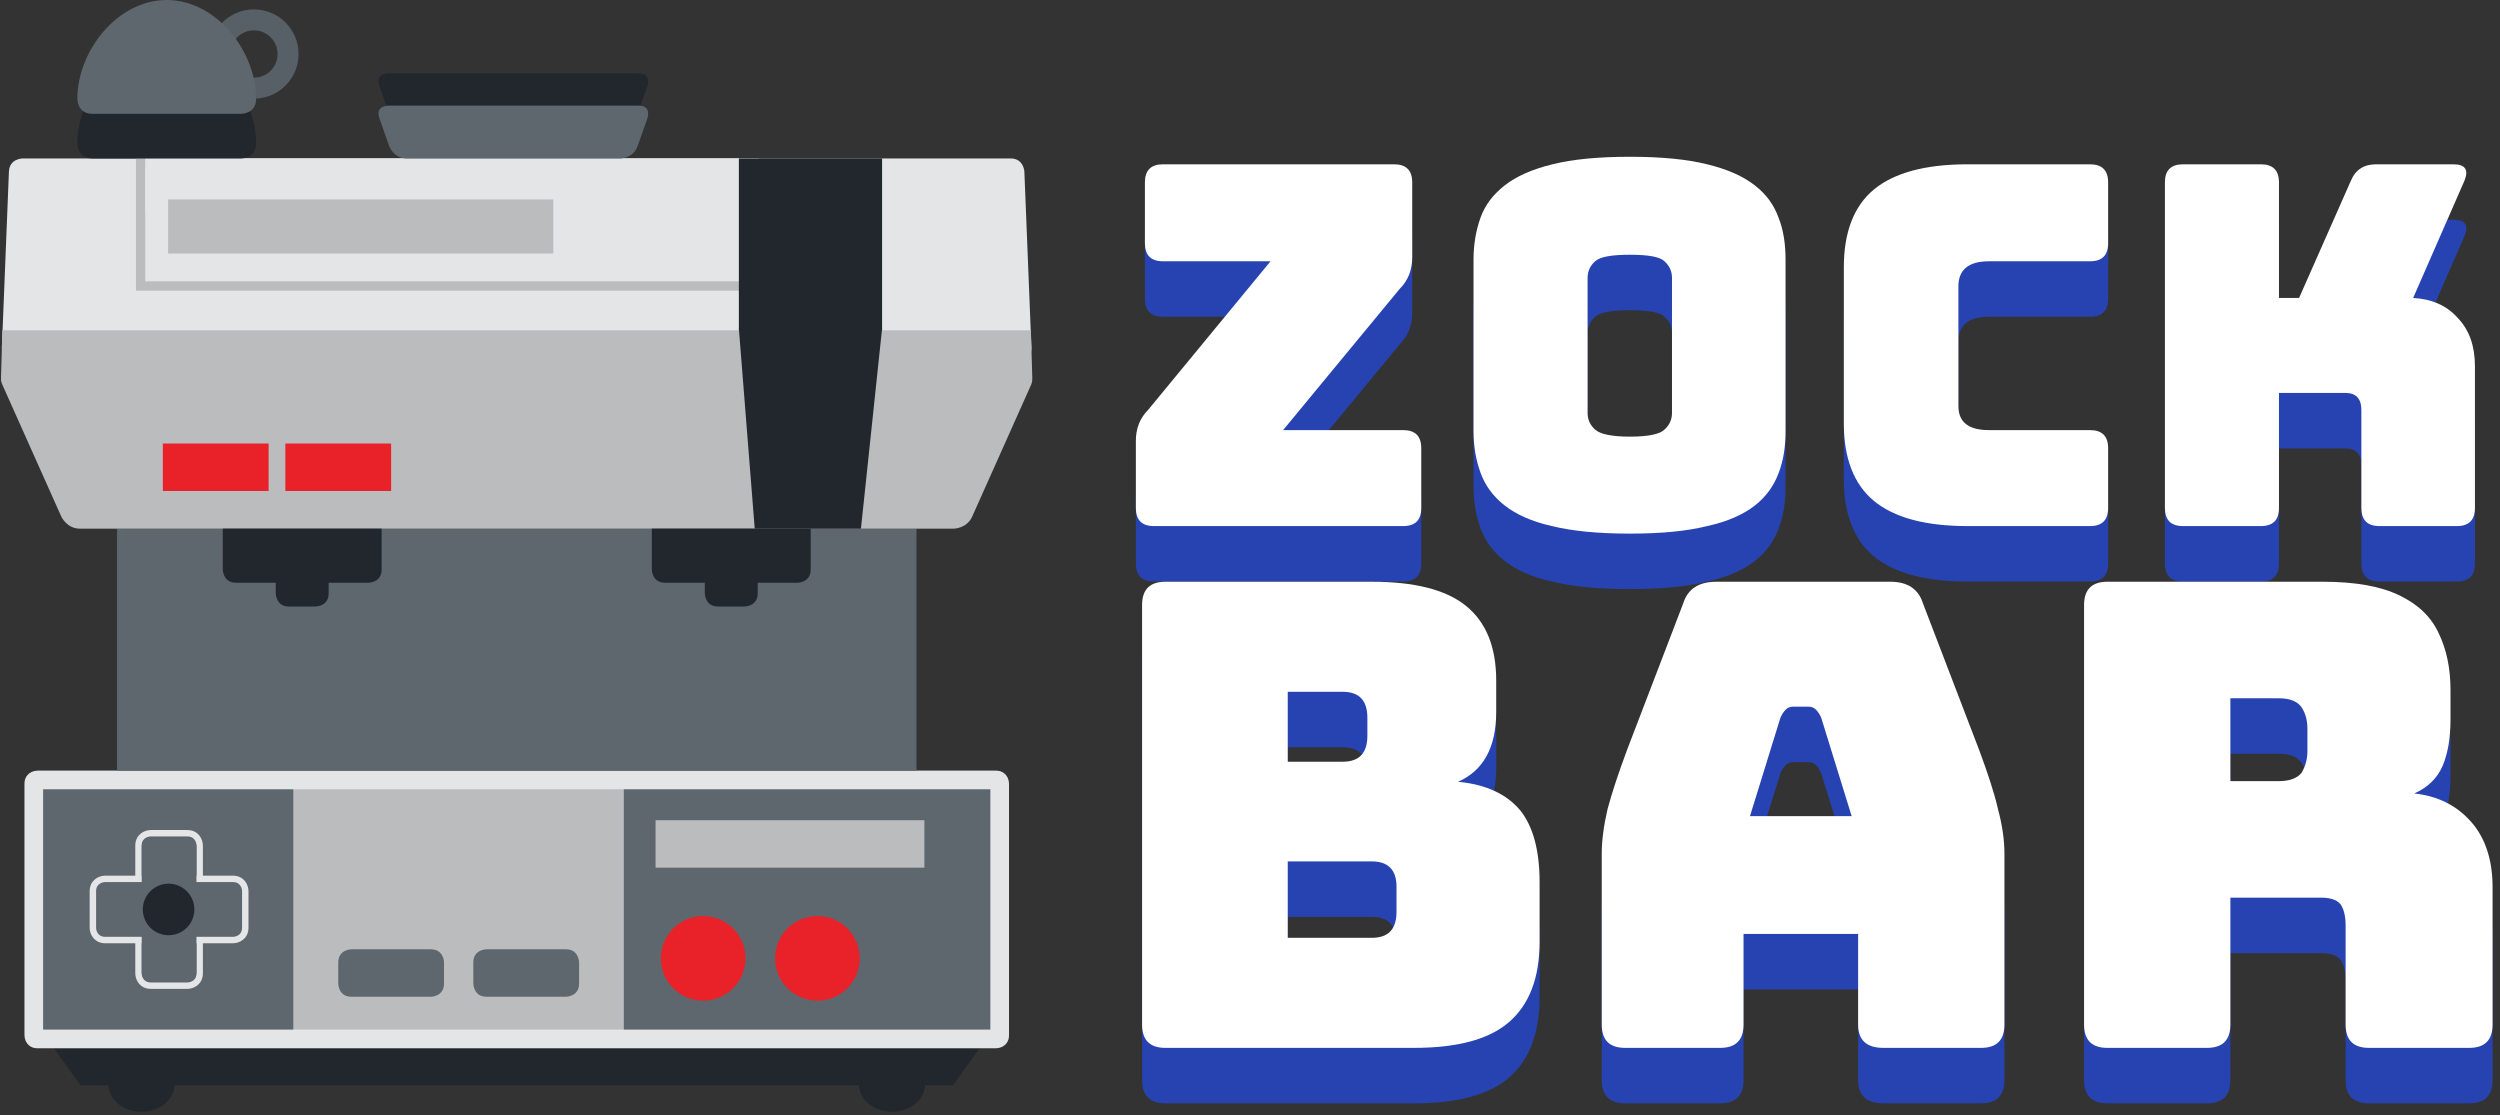 <svg style="fill-rule:evenodd;clip-rule:evenodd;" xml:space="preserve" xmlns:xlink="http://www.w3.org/1999/xlink" xmlns="http://www.w3.org/2000/svg" version="1.1" viewBox="0 0 7302 3257" height="100%" width="100%"><rect x="0" y="0" width="7302" height="3257" fill="#333333" stroke="none"/><rect style="fill:none;" height="3257" width="7300" y="-0" x="2.891" id="ZBV2-Logo-horizontal-mit-Font-Farben-und-Schatten"></rect><clipPath id="_clip1"><rect height="3257" width="7300" y="-0" x="2.891"></rect></clipPath><g clip-path="url(#_clip1)"><g id="TYPO"><g transform="matrix(6.511,0,0,6.511,1762.27,569.996)"><g transform="matrix(225.403,0,0,225.403,228.513,173.335)"><path style="fill:#2743b2;fill-rule:nonzero;" d="M0.578,-0l-0.496,-0c-0.024,-0 -0.036,-0.012 -0.036,-0.036l0,-0.134c0,-0.024 0.008,-0.045 0.025,-0.062l0.243,-0.295l-0.214,0c-0.024,0 -0.036,-0.012 -0.036,-0.036l0,-0.121c0,-0.024 0.012,-0.036 0.036,-0.036l0.46,0c0.024,0 0.036,0.012 0.036,0.036l0,0.149c0,0.025 -0.008,0.046 -0.025,0.063l-0.232,0.281l0.239,0c0.024,0 0.036,0.012 0.036,0.036l0,0.119c0,0.024 -0.012,0.036 -0.036,0.036Z"></path></g><g transform="matrix(225.403,0,0,225.403,377.279,173.335)"><path style="fill:#2743b2;fill-rule:nonzero;" d="M0.679,-0.189c-0,0.031 -0.004,0.058 -0.014,0.084c-0.009,0.024 -0.024,0.046 -0.047,0.064c-0.023,0.018 -0.054,0.032 -0.095,0.041c-0.04,0.01 -0.091,0.015 -0.154,0.015c-0.063,-0 -0.114,-0.005 -0.155,-0.015c-0.04,-0.009 -0.071,-0.023 -0.094,-0.041c-0.023,-0.018 -0.039,-0.04 -0.048,-0.065c-0.009,-0.025 -0.014,-0.052 -0.014,-0.083l0,-0.341c0,-0.031 0.005,-0.059 0.014,-0.084c0.009,-0.025 0.025,-0.046 0.048,-0.064c0.023,-0.018 0.054,-0.032 0.095,-0.042c0.04,-0.01 0.091,-0.015 0.154,-0.015c0.063,0 0.114,0.005 0.154,0.015c0.041,0.01 0.072,0.024 0.095,0.042c0.023,0.018 0.038,0.039 0.047,0.064c0.01,0.025 0.014,0.053 0.014,0.084l0,0.341Zm-0.394,-0.036c0,0.013 0.005,0.024 0.015,0.033c0.01,0.009 0.033,0.014 0.069,0.014c0.037,-0 0.06,-0.005 0.069,-0.014c0.01,-0.009 0.015,-0.02 0.015,-0.033l-0,-0.269c-0,-0.013 -0.005,-0.024 -0.015,-0.033c-0.009,-0.009 -0.032,-0.013 -0.069,-0.013c-0.036,-0 -0.059,0.004 -0.069,0.013c-0.01,0.009 -0.015,0.02 -0.015,0.033l0,0.269Z"></path></g><g transform="matrix(225.403,0,0,225.403,543.401,173.335)"><path style="fill:#2743b2;fill-rule:nonzero;" d="M0.548,-0l-0.244,-0c-0.084,-0 -0.146,-0.017 -0.186,-0.05c-0.04,-0.033 -0.06,-0.085 -0.06,-0.154l-0,-0.311c-0,-0.07 0.02,-0.122 0.06,-0.155c0.04,-0.033 0.102,-0.05 0.186,-0.05l0.244,0c0.024,0 0.036,0.012 0.036,0.036l-0,0.121c-0,0.024 -0.012,0.036 -0.036,0.036l-0.201,0c-0.041,0 -0.061,0.017 -0.061,0.05l0,0.238c0,0.032 0.02,0.048 0.061,0.048l0.201,0c0.024,0 0.036,0.012 0.036,0.036l-0,0.119c-0,0.024 -0.012,0.036 -0.036,0.036Z"></path></g><g transform="matrix(225.403,0,0,225.403,684.954,173.335)"><path style="fill:#2743b2;fill-rule:nonzero;" d="M0.26,-0l-0.155,-0c-0.024,-0 -0.036,-0.012 -0.036,-0.036l0,-0.648c0,-0.024 0.012,-0.036 0.036,-0.036l0.155,0c0.024,0 0.036,0.012 0.036,0.036l-0,0.23l0.04,0l0.103,-0.233c0.009,-0.022 0.026,-0.033 0.05,-0.033l0.154,0c0.024,0 0.031,0.011 0.022,0.033l-0.102,0.233c0.037,0.002 0.067,0.015 0.089,0.04c0.023,0.024 0.034,0.056 0.034,0.096l0,0.282c0,0.024 -0.012,0.036 -0.036,0.036l-0.154,0c-0.024,0 -0.036,-0.012 -0.036,-0.036l0,-0.195c0,-0.023 -0.011,-0.034 -0.032,-0.034l-0.132,0l0,0.229c0,0.024 -0.012,0.036 -0.036,0.036Z"></path></g><g transform="matrix(290.423,0,0,290.423,221.632,407.407)"><path style="fill:#2743b2;fill-rule:nonzero;" d="M0.489,-0l-0.384,-0c-0.024,-0 -0.036,-0.012 -0.036,-0.036l0,-0.648c0,-0.024 0.012,-0.036 0.036,-0.036l0.319,0c0.065,0 0.114,0.012 0.145,0.037c0.031,0.025 0.047,0.063 0.047,0.116l0,0.048c0,0.055 -0.02,0.091 -0.059,0.108c0.043,0.004 0.075,0.019 0.096,0.044c0.02,0.025 0.03,0.062 0.03,0.111l0,0.092c0,0.056 -0.016,0.097 -0.047,0.124c-0.031,0.027 -0.08,0.04 -0.147,0.04Zm-0.195,-0.288l0,0.118l0.13,0c0.025,0 0.038,-0.013 0.038,-0.04l0,-0.039c0,-0.026 -0.013,-0.039 -0.038,-0.039l-0.13,0Zm0,-0.262l0,0.108l0.085,0c0.025,0 0.038,-0.013 0.038,-0.04l0,-0.028c0,-0.027 -0.013,-0.04 -0.038,-0.04l-0.085,0Z"></path></g><g transform="matrix(290.423,0,0,290.423,432.189,407.407)"><path style="fill:#2743b2;fill-rule:nonzero;" d="M0.273,-0.036c0,0.024 -0.012,0.036 -0.036,0.036l-0.147,-0c-0.024,-0 -0.036,-0.012 -0.036,-0.036l-0,-0.264c-0,-0.02 0.003,-0.043 0.009,-0.069c0.007,-0.026 0.017,-0.056 0.03,-0.091l0.087,-0.227c0.007,-0.022 0.024,-0.033 0.051,-0.033l0.269,0c0.026,0 0.043,0.011 0.05,0.033l0.087,0.227c0.013,0.035 0.023,0.065 0.029,0.091c0.007,0.026 0.01,0.049 0.01,0.069l0,0.264c0,0.024 -0.012,0.036 -0.036,0.036l-0.151,0c-0.026,0 -0.039,-0.012 -0.039,-0.036l0,-0.14l-0.177,0l0,0.14Zm0.057,-0.474l-0.047,0.152l0.157,0l-0.047,-0.152c-0.005,-0.011 -0.011,-0.017 -0.019,-0.017l-0.025,0c-0.008,0 -0.014,0.006 -0.019,0.017Z"></path></g><g transform="matrix(290.423,0,0,290.423,644.198,407.407)"><path style="fill:#2743b2;fill-rule:nonzero;" d="M0.259,-0l-0.154,-0c-0.024,-0 -0.036,-0.012 -0.036,-0.036l0,-0.648c0,-0.024 0.012,-0.036 0.036,-0.036l0.333,0c0.05,0 0.089,0.007 0.118,0.021c0.029,0.014 0.049,0.033 0.061,0.059c0.012,0.025 0.018,0.054 0.018,0.087l0,0.046c0,0.028 -0.004,0.052 -0.012,0.071c-0.008,0.019 -0.023,0.034 -0.044,0.043c0.037,0.004 0.066,0.019 0.088,0.044c0.022,0.025 0.033,0.059 0.033,0.101l0,0.212c0,0.024 -0.012,0.036 -0.036,0.036l-0.155,0c-0.024,0 -0.036,-0.012 -0.036,-0.036l0,-0.153c0,-0.015 -0.003,-0.026 -0.008,-0.033c-0.006,-0.007 -0.016,-0.01 -0.03,-0.01l-0.14,0l0,0.196c0,0.024 -0.012,0.036 -0.036,0.036Zm0.036,-0.54l0,0.128l0.075,0c0.017,-0 0.029,-0.005 0.035,-0.013c0.006,-0.01 0.009,-0.021 0.009,-0.034l0,-0.034c0,-0.013 -0.003,-0.024 -0.009,-0.033c-0.006,-0.009 -0.018,-0.014 -0.035,-0.014l-0.075,0Z"></path></g></g><g transform="matrix(6.511,0,0,6.511,1762.27,407.996)"><g transform="matrix(225.403,0,0,225.403,228.513,173.335)"><path style="fill:#fff;fill-rule:nonzero;" d="M0.578,-0l-0.496,-0c-0.024,-0 -0.036,-0.012 -0.036,-0.036l0,-0.134c0,-0.024 0.008,-0.045 0.025,-0.062l0.243,-0.295l-0.214,0c-0.024,0 -0.036,-0.012 -0.036,-0.036l0,-0.121c0,-0.024 0.012,-0.036 0.036,-0.036l0.46,0c0.024,0 0.036,0.012 0.036,0.036l0,0.149c0,0.025 -0.008,0.046 -0.025,0.063l-0.232,0.281l0.239,0c0.024,0 0.036,0.012 0.036,0.036l0,0.119c0,0.024 -0.012,0.036 -0.036,0.036Z"></path></g><g transform="matrix(225.403,0,0,225.403,377.279,173.335)"><path style="fill:#fff;fill-rule:nonzero;" d="M0.679,-0.189c-0,0.031 -0.004,0.058 -0.014,0.084c-0.009,0.024 -0.024,0.046 -0.047,0.064c-0.023,0.018 -0.054,0.032 -0.095,0.041c-0.04,0.01 -0.091,0.015 -0.154,0.015c-0.063,-0 -0.114,-0.005 -0.155,-0.015c-0.04,-0.009 -0.071,-0.023 -0.094,-0.041c-0.023,-0.018 -0.039,-0.04 -0.048,-0.065c-0.009,-0.025 -0.014,-0.052 -0.014,-0.083l0,-0.341c0,-0.031 0.005,-0.059 0.014,-0.084c0.009,-0.025 0.025,-0.046 0.048,-0.064c0.023,-0.018 0.054,-0.032 0.095,-0.042c0.04,-0.01 0.091,-0.015 0.154,-0.015c0.063,0 0.114,0.005 0.154,0.015c0.041,0.01 0.072,0.024 0.095,0.042c0.023,0.018 0.038,0.039 0.047,0.064c0.01,0.025 0.014,0.053 0.014,0.084l0,0.341Zm-0.394,-0.036c0,0.013 0.005,0.024 0.015,0.033c0.01,0.009 0.033,0.014 0.069,0.014c0.037,-0 0.06,-0.005 0.069,-0.014c0.01,-0.009 0.015,-0.02 0.015,-0.033l-0,-0.269c-0,-0.013 -0.005,-0.024 -0.015,-0.033c-0.009,-0.009 -0.032,-0.013 -0.069,-0.013c-0.036,-0 -0.059,0.004 -0.069,0.013c-0.01,0.009 -0.015,0.02 -0.015,0.033l0,0.269Z"></path></g><g transform="matrix(225.403,0,0,225.403,543.401,173.335)"><path style="fill:#fff;fill-rule:nonzero;" d="M0.548,-0l-0.244,-0c-0.084,-0 -0.146,-0.017 -0.186,-0.05c-0.04,-0.033 -0.06,-0.085 -0.06,-0.154l-0,-0.311c-0,-0.07 0.02,-0.122 0.06,-0.155c0.04,-0.033 0.102,-0.05 0.186,-0.05l0.244,0c0.024,0 0.036,0.012 0.036,0.036l-0,0.121c-0,0.024 -0.012,0.036 -0.036,0.036l-0.201,0c-0.041,0 -0.061,0.017 -0.061,0.05l0,0.238c0,0.032 0.02,0.048 0.061,0.048l0.201,0c0.024,0 0.036,0.012 0.036,0.036l-0,0.119c-0,0.024 -0.012,0.036 -0.036,0.036Z"></path></g><g transform="matrix(225.403,0,0,225.403,684.954,173.335)"><path style="fill:#fff;fill-rule:nonzero;" d="M0.26,-0l-0.155,-0c-0.024,-0 -0.036,-0.012 -0.036,-0.036l0,-0.648c0,-0.024 0.012,-0.036 0.036,-0.036l0.155,0c0.024,0 0.036,0.012 0.036,0.036l-0,0.23l0.04,0l0.103,-0.233c0.009,-0.022 0.026,-0.033 0.05,-0.033l0.154,0c0.024,0 0.031,0.011 0.022,0.033l-0.102,0.233c0.037,0.002 0.067,0.015 0.089,0.04c0.023,0.024 0.034,0.056 0.034,0.096l0,0.282c0,0.024 -0.012,0.036 -0.036,0.036l-0.154,0c-0.024,0 -0.036,-0.012 -0.036,-0.036l0,-0.195c0,-0.023 -0.011,-0.034 -0.032,-0.034l-0.132,0l0,0.229c0,0.024 -0.012,0.036 -0.036,0.036Z"></path></g><g transform="matrix(290.423,0,0,290.423,221.632,407.407)"><path style="fill:#fff;fill-rule:nonzero;" d="M0.489,-0l-0.384,-0c-0.024,-0 -0.036,-0.012 -0.036,-0.036l0,-0.648c0,-0.024 0.012,-0.036 0.036,-0.036l0.319,0c0.065,0 0.114,0.012 0.145,0.037c0.031,0.025 0.047,0.063 0.047,0.116l0,0.048c0,0.055 -0.02,0.091 -0.059,0.108c0.043,0.004 0.075,0.019 0.096,0.044c0.02,0.025 0.03,0.062 0.03,0.111l0,0.092c0,0.056 -0.016,0.097 -0.047,0.124c-0.031,0.027 -0.08,0.04 -0.147,0.04Zm-0.195,-0.288l0,0.118l0.13,0c0.025,0 0.038,-0.013 0.038,-0.04l0,-0.039c0,-0.026 -0.013,-0.039 -0.038,-0.039l-0.13,0Zm0,-0.262l0,0.108l0.085,0c0.025,0 0.038,-0.013 0.038,-0.04l0,-0.028c0,-0.027 -0.013,-0.04 -0.038,-0.04l-0.085,0Z"></path></g><g transform="matrix(290.423,0,0,290.423,432.189,407.407)"><path style="fill:#fff;fill-rule:nonzero;" d="M0.273,-0.036c0,0.024 -0.012,0.036 -0.036,0.036l-0.147,-0c-0.024,-0 -0.036,-0.012 -0.036,-0.036l-0,-0.264c-0,-0.02 0.003,-0.043 0.009,-0.069c0.007,-0.026 0.017,-0.056 0.03,-0.091l0.087,-0.227c0.007,-0.022 0.024,-0.033 0.051,-0.033l0.269,0c0.026,0 0.043,0.011 0.05,0.033l0.087,0.227c0.013,0.035 0.023,0.065 0.029,0.091c0.007,0.026 0.01,0.049 0.01,0.069l0,0.264c0,0.024 -0.012,0.036 -0.036,0.036l-0.151,0c-0.026,0 -0.039,-0.012 -0.039,-0.036l0,-0.14l-0.177,0l0,0.14Zm0.057,-0.474l-0.047,0.152l0.157,0l-0.047,-0.152c-0.005,-0.011 -0.011,-0.017 -0.019,-0.017l-0.025,0c-0.008,0 -0.014,0.006 -0.019,0.017Z"></path></g><g transform="matrix(290.423,0,0,290.423,644.198,407.407)"><path style="fill:#fff;fill-rule:nonzero;" d="M0.259,-0l-0.154,-0c-0.024,-0 -0.036,-0.012 -0.036,-0.036l0,-0.648c0,-0.024 0.012,-0.036 0.036,-0.036l0.333,0c0.05,0 0.089,0.007 0.118,0.021c0.029,0.014 0.049,0.033 0.061,0.059c0.012,0.025 0.018,0.054 0.018,0.087l0,0.046c0,0.028 -0.004,0.052 -0.012,0.071c-0.008,0.019 -0.023,0.034 -0.044,0.043c0.037,0.004 0.066,0.019 0.088,0.044c0.022,0.025 0.033,0.059 0.033,0.101l0,0.212c0,0.024 -0.012,0.036 -0.036,0.036l-0.155,0c-0.024,0 -0.036,-0.012 -0.036,-0.036l0,-0.153c0,-0.015 -0.003,-0.026 -0.008,-0.033c-0.006,-0.007 -0.016,-0.01 -0.03,-0.01l-0.14,0l0,0.196c0,0.024 -0.012,0.036 -0.036,0.036Zm0.036,-0.54l0,0.128l0.075,0c0.017,-0 0.029,-0.005 0.035,-0.013c0.006,-0.01 0.009,-0.021 0.009,-0.034l0,-0.034c0,-0.013 -0.003,-0.024 -0.009,-0.033c-0.006,-0.009 -0.018,-0.014 -0.035,-0.014l-0.075,0Z"></path></g></g></g><g id="MACHINE"><clipPath id="_clip2"><rect height="3257" width="3016.31" y="-0" x="2.891"></rect></clipPath><g clip-path="url(#_clip2)"><rect style="fill:#babcbe;" height="789.572" width="2757.37" y="2261.55" x="103.572"></rect><path style="fill:#5e676d;fill-rule:nonzero;" d="M135.963,2274.97c0,0 -37.278,0 -37.278,36.172l0,687.275c0,0 0,36.172 37.278,36.172l720.671,0l-0,-759.619l-720.671,0Z"></path><path style="fill:#5e676d;fill-rule:nonzero;" d="M1822.1,2274.97l0,762.739l1060.11,0c-0,0 37.683,0 37.683,-36.32l-0,-690.098c-0,-0 -0,-36.321 -37.683,-36.321l-1060.11,0Z"></path><path style="fill:#21272c;fill-rule:nonzero;" d="M157.636,3061.83l77.236,108.133l2548.83,-0l77.241,-108.133l-2703.3,-0Z"></path><path style="fill:#21272c;fill-rule:nonzero;" d="M413.214,3246.99c53.259,-0 96.439,-35.347 96.439,-78.952c-0,-43.605 -43.18,-78.953 -96.439,-78.953c-53.264,0 -96.439,35.348 -96.439,78.953c0,43.605 43.175,78.952 96.439,78.952"></path><path style="fill:#21272c;fill-rule:nonzero;" d="M2605.36,3246.99c53.26,-0 96.439,-35.347 96.439,-78.952c-0,-43.605 -43.179,-78.953 -96.439,-78.953c-53.264,0 -96.439,35.348 -96.439,78.953c0,43.605 43.175,78.952 96.439,78.952"></path><path style="fill:none;fill-rule:nonzero;stroke:#e4e5e7;stroke-width:54.49px;" d="M110.398,2278.09c-11.708,0.518 -11.713,7.045 -11.713,11.371l0,733.752c0.467,11.371 7.032,11.371 11.371,11.371l2798.46,-0c11.371,-0.467 11.371,-7.027 11.371,-11.371l-0,-733.752c-0.467,-11.371 -7.032,-11.371 -11.371,-11.371l-2798.12,-0Z"></path><rect style="fill:#5e676d;" height="706.718" width="2335.03" y="1544.12" x="341.771"></rect><path style="fill:#babcbe;fill-rule:nonzero;" d="M29.528,1087.99c0,-0 -38.618,-0 -22.857,35.255l172.389,385.616c0,-0 15.761,35.255 54.379,35.255l2551.75,-0c0,-0 38.619,-0 54.379,-35.255l172.389,-385.616c0,-0 15.761,-35.255 -22.857,-35.255l-2959.57,-0Z"></path><path style="fill:#e4e5e7;fill-rule:nonzero;" d="M66.221,462.802c-0,-0 -38.618,-0 -40.163,38.586l-20.568,513.692c0,0 -1.545,38.586 37.073,38.586l2932.9,-0c-0,-0 38.622,-0 37.077,-38.586l-20.558,-513.692c0,-0 -1.545,-38.586 -40.163,-38.586l-2885.6,-0Z"></path><path style="fill:#babcbe;fill-rule:nonzero;" d="M6.964,964.843l-4.071,138.596l3012.25,0l-4.076,-138.596l-3004.1,0Z"></path><rect style="fill:none;stroke:#babcbe;stroke-width:27.25px;" height="358.938" width="1791.69" y="476.427" x="410.694"></rect><rect style="fill:#e4e5e7;" height="157.905" width="1791.9" y="462.803" x="424.105"></rect><rect style="fill:#babcbe;" height="157.905" width="1125.04" y="582.52" x="491.067"></rect><rect style="fill:#e82228;" height="138.596" width="308.949" y="1295.46" x="475.62"></rect><rect style="fill:#e82228;" height="138.596" width="308.949" y="1295.46" x="833.462"></rect><path style="fill:#576066;fill-rule:nonzero;stroke:#e4e5e7;stroke-width:18.8px;" d="M440.556,2433.75c-14.489,0 -36.046,9.599 -36.046,36.046l-0,373.08c-0,14.488 9.599,36.046 36.046,36.046l106.588,-0c14.489,-0 36.046,-9.599 36.046,-36.046l0,-373.08c0,-14.489 -9.599,-36.046 -36.046,-36.046l-106.588,0Z"></path><path style="fill:#5e676d;fill-rule:nonzero;stroke:#e4e5e7;stroke-width:18.8px;" d="M271.263,2709.63c-0,14.489 9.599,36.046 36.046,36.046l373.08,0c14.488,0 36.046,-9.599 36.046,-36.046l-0,-106.593c-0,-14.488 -9.599,-36.046 -36.046,-36.046l-373.08,0c-14.489,0 -36.046,9.599 -36.046,36.046l-0,106.593Z"></path><path style="fill:#5e676d;fill-rule:nonzero;" d="M440.556,2445.59c-0,-0 -26.646,-0 -26.646,26.646l-0,368.199c-0,-0 -0,26.646 26.646,26.646l106.588,-0c-0,-0 26.646,-0 26.646,-26.646l-0,-368.199c-0,-0 -0,-26.646 -26.646,-26.646l-106.588,-0Z"></path><path style="fill:#21272c;fill-rule:nonzero;" d="M492.382,2731.64c41.593,-0 75.307,-33.715 75.307,-75.307c0,-41.588 -33.714,-75.307 -75.307,-75.307c-41.592,-0 -75.307,33.719 -75.307,75.307c0,41.592 33.715,75.307 75.307,75.307"></path><path style="fill:#5e676d;fill-rule:nonzero;" d="M1026.55,2772.68c0,-0 -38.618,-0 -38.618,38.618l0,61.359c0,0 0,38.619 38.618,38.619l231.713,-0c0,-0 38.618,-0 38.618,-38.619l0,-61.359c0,-0 0,-38.618 -38.618,-38.618l-231.713,-0Z"></path><path style="fill:#5e676d;fill-rule:nonzero;" d="M1421.08,2772.68c0,-0 -38.618,-0 -38.618,38.618l0,61.359c0,0 0,38.619 38.618,38.619l231.713,-0c0,-0 38.618,-0 38.618,-38.619l0,-61.359c0,-0 0,-38.618 -38.618,-38.618l-231.713,-0Z"></path><rect style="fill:#babcbe;" height="138.596" width="785.194" y="2395.66" x="1914.78"></rect><path style="fill:#e82228;fill-rule:nonzero;" d="M2053.81,2922.73c68.252,0 123.579,-55.327 123.579,-123.579c0,-68.253 -55.327,-123.58 -123.579,-123.58c-68.253,0 -123.58,55.327 -123.58,123.58c-0,68.252 55.327,123.579 123.58,123.579"></path><path style="fill:#e82228;fill-rule:nonzero;" d="M2387.47,2922.73c68.252,0 123.579,-55.327 123.579,-123.579c0,-68.253 -55.327,-123.58 -123.579,-123.58c-68.253,0 -123.58,55.327 -123.58,123.58c0,68.252 55.327,123.579 123.58,123.579"></path><rect style="fill:#21272c;" height="502.039" width="418.318" y="462.803" x="2158.08"></rect><path style="fill:#21272c;fill-rule:nonzero;" d="M2158.08,959.522l46.343,584.6l310.185,-0l61.789,-584.6l-418.317,-0Z"></path><path style="fill:#21272c;fill-rule:nonzero;" d="M650.718,1544.12l0,119.287c0,-0 0,38.618 38.618,38.618l386.736,-0c0,-0 38.618,-0 38.618,-38.618l0,-119.287l-463.972,0Z"></path><path style="fill:#21272c;fill-rule:nonzero;" d="M805.468,1613.64l0,119.286c0,0 0,38.618 38.618,38.618l77.236,0c0,0 38.618,0 38.618,-38.618l0,-119.286l-154.472,-0Z"></path><path style="fill:#21272c;fill-rule:nonzero;" d="M1903.88,1544.12l-0,119.287c-0,-0 -0,38.618 38.618,38.618l386.735,-0c0,-0 38.618,-0 38.618,-38.618l0,-119.287l-463.971,0Z"></path><path style="fill:#21272c;fill-rule:nonzero;" d="M2058.63,1613.64l-0,119.286c-0,0 -0,38.618 38.618,38.618l77.236,0c0,0 38.618,0 38.618,-38.618l0,-119.286l-154.472,-0Z"></path><path style="fill:#21272c;fill-rule:nonzero;" d="M704.546,462.802c-0,-0 43.457,-0 43.457,-43.457c-0,-140.141 -116.877,-288.978 -261.047,-288.978c-144.17,-0 -261.042,148.837 -261.042,288.978c-0,0 -0,43.457 43.457,43.457l435.175,-0Z"></path><path style="fill:none;fill-rule:nonzero;stroke:#576066;stroke-width:61.32px;" d="M741.713,257.474c55.068,0 99.705,-44.641 99.705,-99.704c-0,-55.069 -44.637,-99.71 -99.705,-99.71c-55.068,0 -99.705,44.641 -99.705,99.71c0,55.063 44.637,99.704 99.705,99.704Z"></path><path style="fill:#5e676d;fill-rule:nonzero;" d="M704.546,332.435c-0,0 43.457,0 43.457,-43.456c-0,-140.141 -116.877,-288.979 -261.047,-288.979c-144.17,-0 -261.042,148.838 -261.042,288.979c-0,-0 -0,43.456 43.457,43.456l435.175,0Z"></path><path style="fill:#21272c;fill-rule:nonzero;" d="M1133.76,214.147c0,-0 -38.618,-0 -25.809,36.434l28.691,81.608c0,-0 12.81,36.43 51.428,36.43l622.94,-0c0,-0 38.618,-0 51.428,-36.43l28.69,-81.608c0,0 12.81,-36.434 -25.808,-36.434l-731.56,-0Z"></path><path style="fill:#5e676d;fill-rule:nonzero;" d="M1133.76,308.538c0,-0 -38.618,-0 -25.809,36.434l28.691,81.608c0,0 12.81,36.43 51.428,36.43l622.94,0c0,0 38.618,0 51.428,-36.43l28.69,-81.608c0,0 12.81,-36.434 -25.808,-36.434l-731.56,-0Z"></path></g></g></g></svg>